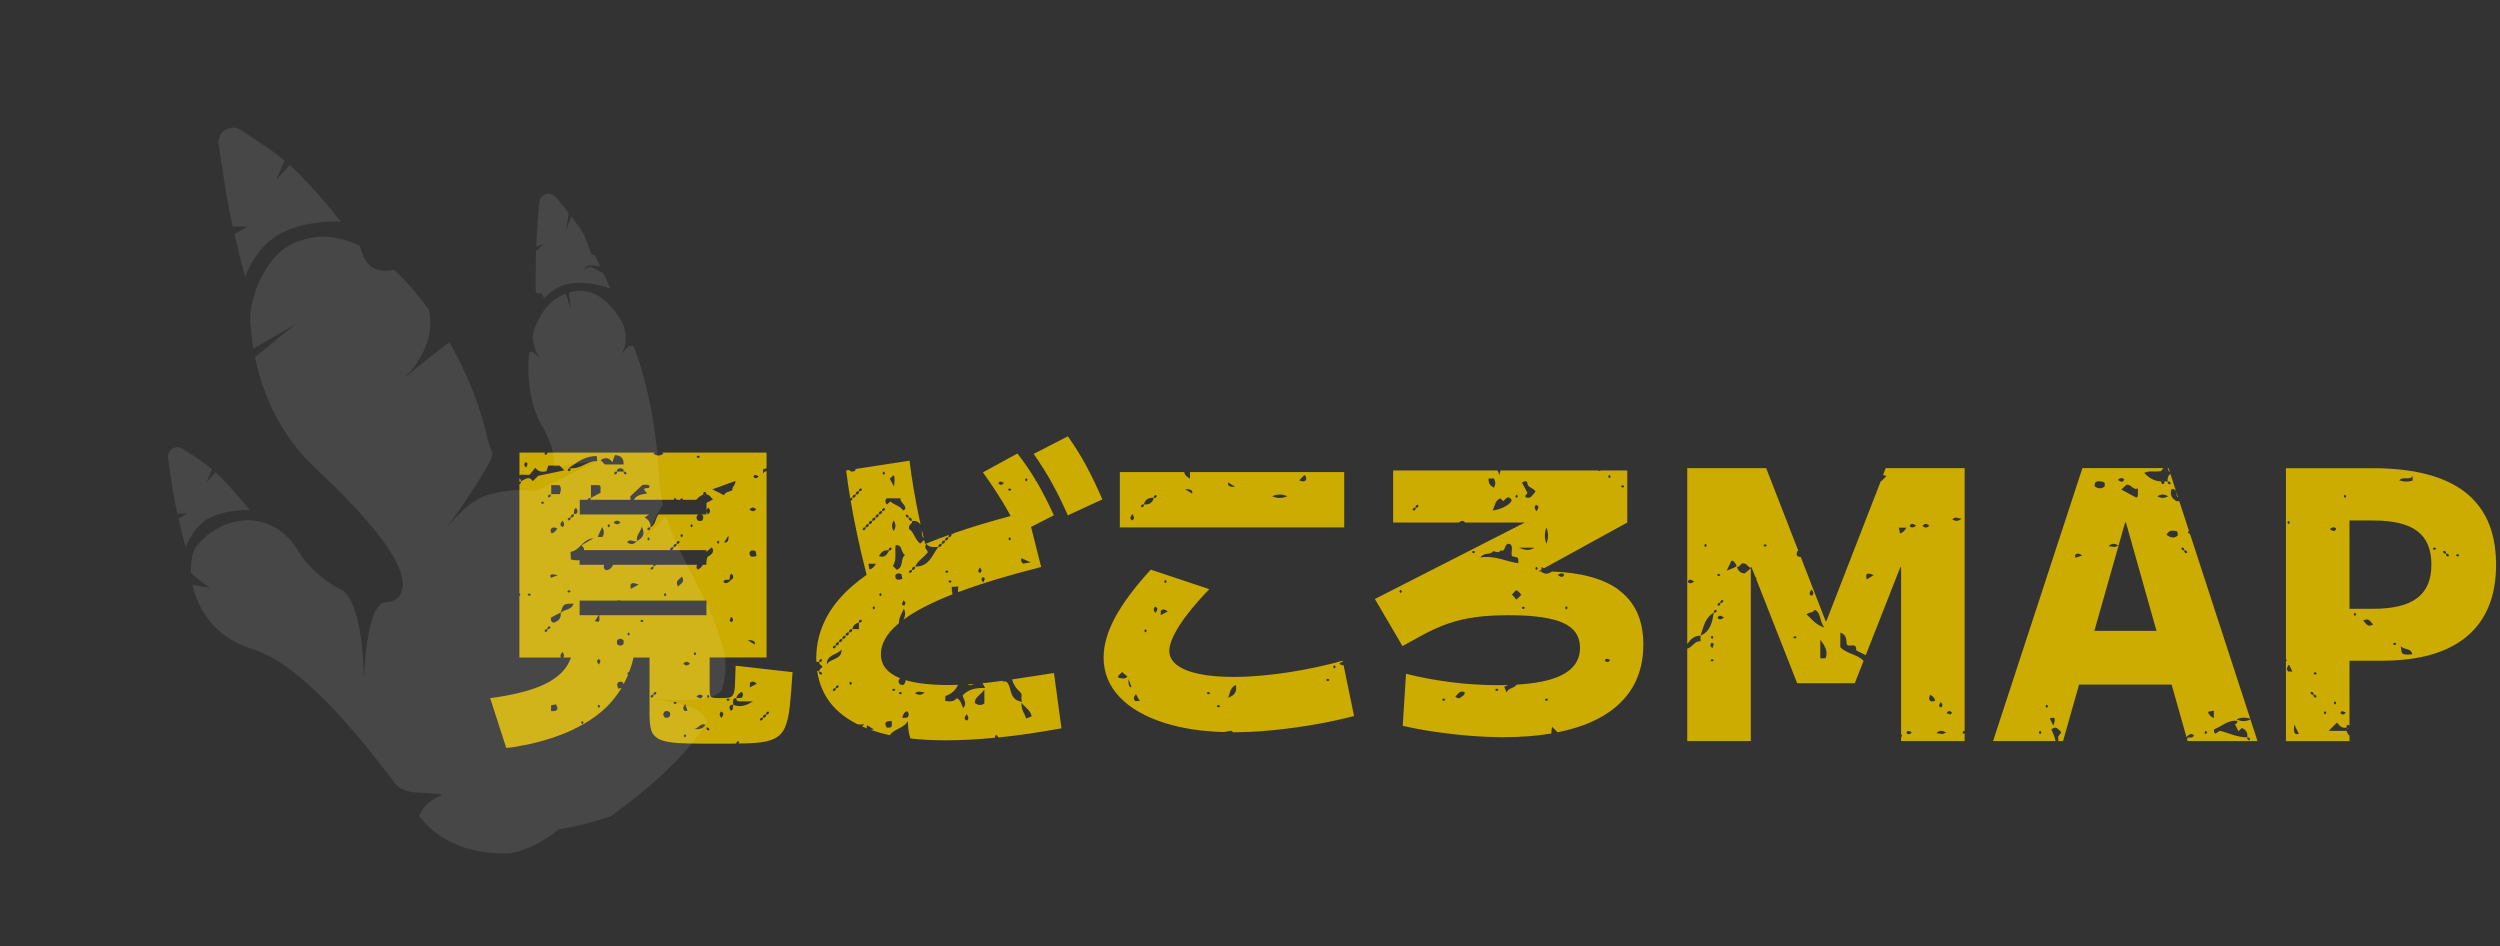 <svg width="510" height="193" viewBox="0 0 510 193" fill="none" xmlns="http://www.w3.org/2000/svg">
<rect x="0" y="0" width="510" height="193" fill="#333333" stroke="none"/>
<path d="M442.378 95.499H442.192C442.312 95.848 442.4 96.187 442.673 96.405L442.378 95.499ZM479.055 148.57C479.055 148.57 478.978 148.581 478.935 148.57C478.902 148.57 478.891 148.548 478.869 148.537C478.913 148.57 478.946 148.602 478.946 148.602C478.946 148.602 478.946 148.733 478.946 148.821C478.989 148.744 479.033 148.657 479.066 148.57H479.055ZM273.226 135.376C273.466 135.124 273.707 135.004 273.947 135.015L273.903 134.786C271.555 135.452 269.054 136.031 266.378 136.544C263.702 137.058 261.091 137.44 258.547 137.702C256.002 137.964 253.719 138.095 251.677 138.095C248.891 138.095 246.51 137.888 244.544 137.462C242.578 137.047 241.082 136.435 240.066 135.638C239.05 134.84 238.537 133.89 238.537 132.787C238.537 131.465 239.247 129.707 240.656 127.512C242.076 125.327 244.086 122.881 246.696 120.183L234.758 116.207C231.438 119.833 229.013 123.099 227.462 125.993C225.911 128.888 225.136 131.597 225.136 134.12C225.136 137.211 226.217 139.897 228.39 142.18C230.553 144.463 233.633 146.232 237.609 147.488C241.115 148.602 245.156 149.214 249.754 149.345C249.732 149.345 249.721 149.334 249.711 149.323C250.672 149.159 250.967 149.105 251.24 149.061C251.36 149.17 251.436 149.269 251.502 149.378C251.556 149.378 251.622 149.378 251.677 149.378C254.156 149.378 256.843 149.236 259.737 148.952C262.631 148.668 265.515 148.264 268.398 147.761C271.271 147.248 273.881 146.691 276.23 146.068L274.089 135.692C273.805 135.769 273.521 135.681 273.237 135.376H273.226ZM228.128 138.281C227.986 137.658 228.631 137.527 228.893 137.079C229.352 137.484 229.679 137.757 229.996 138.03C229.428 138.641 228.795 138.346 228.128 138.281ZM230.225 138.532C230.564 139.471 230.739 139.952 230.826 140.181C230.353 140.291 230.153 139.741 230.225 138.532ZM231.58 143.01C231.208 142.584 231.208 142.213 231.733 141.59C231.995 142.06 232.224 142.497 232.508 143.01H231.58ZM233.688 129.008C233.371 128.79 233.371 128.571 233.688 128.353C234.004 128.571 234.004 128.79 233.688 129.008ZM237.74 118.304C238.057 118.523 238.057 118.741 237.74 118.96C237.423 118.741 237.423 118.523 237.74 118.304ZM235.73 125.043C235.25 124.53 235.271 124.159 235.61 123.743C236.353 123.995 236.145 124.432 235.73 125.043ZM236.79 125.502V124.585C237.216 124.213 237.587 124.224 238.22 124.737C237.74 124.989 237.303 125.229 236.79 125.502ZM246.194 141.394C246.412 141.077 246.641 141.077 246.86 141.394C246.641 141.711 246.412 141.711 246.194 141.394ZM248.225 144.07C248.444 143.753 248.673 143.753 248.891 144.07C248.673 144.386 248.444 144.386 248.225 144.07ZM250.552 142.322C250.934 141.394 250.923 140.247 252.124 139.734C252.386 141.055 251.862 141.896 250.552 142.322ZM270.528 138.718C270.747 138.401 270.976 138.401 271.194 138.718C270.976 139.035 270.747 139.035 270.528 138.718ZM272.221 136.37C271.904 136.151 271.904 135.922 272.221 135.703C272.538 135.922 272.538 136.151 272.221 136.37ZM143.842 101.025C143.842 101.025 143.776 101.025 143.743 101.025C143.765 101.102 143.787 101.222 143.787 101.222C143.787 101.222 143.82 101.102 143.831 101.025H143.842ZM441.242 98.087C441.22 98.011 441.188 97.891 441.188 97.891C441.188 97.891 441.166 98.011 441.144 98.087C441.177 98.087 441.209 98.087 441.242 98.087ZM330.142 120.259C327.018 118.009 322.474 116.786 316.511 116.589C316.522 116.589 316.543 116.6 316.554 116.611C315.801 117.157 315.124 117.168 314.457 116.655V116.557C314.25 116.557 314.031 116.568 313.824 116.568L314.457 116.218V115.694C314.643 115.77 314.807 115.847 314.992 115.923L331.966 106.596V95.979H326.526C326.373 96.132 326.21 96.132 326.057 95.979H306.113C305.982 96.285 305.905 96.613 305.927 96.973C305.796 96.656 305.665 96.34 305.512 95.979H284.203V106.596H297.626C298.14 106.148 298.489 106.17 298.86 106.53C298.849 106.563 298.828 106.574 298.817 106.596H311.071L306.855 108.747C306.855 108.747 306.812 108.824 306.779 108.857C306.746 108.857 306.735 108.835 306.703 108.824L280.478 122.193L286.103 131.793H286.125L290.09 129.609C291.947 128.593 293.749 127.785 295.496 127.184C297.244 126.583 299.09 126.157 301.034 125.895C302.978 125.633 305.217 125.502 307.729 125.502C312.863 125.502 316.576 126.026 318.87 127.064C321.164 128.101 322.321 129.794 322.321 132.143C322.321 134.709 320.967 136.621 318.269 137.877C316.194 138.849 313.223 139.439 309.378 139.668C308.876 140.476 307.686 140.291 307.336 141.274C307.161 140.815 307.052 140.542 306.866 140.072C307.139 139.996 307.391 139.876 307.631 139.745C307.019 139.766 306.386 139.777 305.73 139.777C302.497 139.777 299.297 139.581 296.108 139.177C292.919 138.783 289.828 138.204 286.824 137.451L286.158 148.067C288.058 148.504 290.177 148.908 292.526 149.258C294.874 149.607 297.266 149.891 299.723 150.088C302.181 150.284 304.507 150.383 306.724 150.383C310.296 150.383 313.54 150.132 316.467 149.64C316.467 149.214 316.511 148.766 316.631 148.275C317.122 148.755 317.352 148.985 317.69 149.323V149.4C321.742 148.602 325.15 147.314 327.881 145.511C332.785 142.257 335.242 137.582 335.242 131.476C335.242 126.474 333.527 122.739 330.098 120.27L330.142 120.259ZM331.354 99.223C331.135 99.54 330.906 99.54 330.688 99.223C330.906 98.906 331.135 98.906 331.354 99.223ZM328.318 96.886C328.634 97.104 328.634 97.323 328.318 97.541C328.001 97.323 328.001 97.104 328.318 96.886ZM315.473 107.59C315.899 108.704 315.899 109.818 315.473 110.932C315.047 109.818 315.047 108.704 315.473 107.59ZM288.375 104.171C288.375 104.171 288.168 104.029 288.178 103.974C288.244 103.669 288.452 103.516 288.779 103.581C288.834 103.898 288.692 104.105 288.375 104.171ZM288.779 103.57C288.725 103.253 288.867 103.046 289.183 102.98C289.238 102.969 289.391 103.122 289.38 103.177C289.314 103.483 289.107 103.636 288.779 103.57ZM285.732 120.969C285.415 120.751 285.415 120.532 285.732 120.314C286.049 120.532 286.049 120.751 285.732 120.969ZM300.269 112.614C300.488 112.297 300.717 112.297 300.936 112.614C300.717 112.931 300.488 112.931 300.269 112.614ZM303.677 97.607H304.747C305.141 98.251 305.108 98.841 304.758 99.507C304.136 99.114 303.568 98.743 303.677 97.607ZM304.474 104.138C305.01 103.275 304.9 102.107 306.069 101.659C306.222 101.79 306.451 102.008 306.681 102.227C307.205 101.735 307.718 100.916 308.363 101.986C308.363 102.838 306.069 104.04 304.463 104.138H304.474ZM309.389 101.561C309.073 101.342 309.073 101.124 309.389 100.905C309.706 101.124 309.706 101.342 309.389 101.561ZM310.493 98.448C310.842 98.12 311.563 98.076 311.563 98.415C311.574 99.54 312.743 99.409 313.245 100.272C312.633 100.96 312.349 101.79 311.355 101.495C310.853 101.124 311.41 101.003 311.596 100.534C311.279 99.944 310.886 99.201 310.482 98.437L310.493 98.448ZM301.995 113.728C302.836 112.559 303.928 113.291 304.485 112.537C304.737 112.199 305.665 113.116 306.124 112.275C307.402 112.723 306.626 110.571 308.09 111.008C308.756 111.543 308.199 112.483 308.428 113.455C308.909 113.575 309.204 113.651 309.499 113.728C309.859 113.968 309.695 114.318 309.739 114.897C307.238 114.569 304.966 113.247 301.995 113.728ZM309.368 122.335C309.073 122.007 308.789 121.679 308.439 121.286C308.669 121.035 308.953 120.74 309.236 120.423C309.794 120.521 310.034 120.991 310.351 121.341C310.034 121.657 309.717 121.974 309.357 122.324L309.368 122.335ZM310.416 123.995C310.635 123.678 310.864 123.678 311.082 123.995C310.864 124.311 310.635 124.311 310.416 123.995ZM309.859 111.718H313.005C311.989 112.483 310.908 112.188 309.859 111.718ZM313.343 102.98C314.075 103.253 313.878 103.679 313.442 104.291C312.994 103.745 312.972 103.374 313.343 102.98ZM313.452 116.284C313.136 116.065 313.136 115.847 313.452 115.628C313.769 115.847 313.769 116.065 313.452 116.284ZM317.789 117.299C318.346 116.863 318.717 116.841 319.11 117.201C318.826 117.922 318.4 117.736 317.789 117.299ZM319.536 124.322C319.219 124.104 319.219 123.885 319.536 123.667C319.853 123.885 319.853 124.104 319.536 124.322ZM294.186 142.737C294.404 142.42 294.634 142.42 294.852 142.737C294.634 143.054 294.404 143.054 294.186 142.737ZM297.976 142.278C297.659 142.573 297.189 142.464 296.894 142.06C297.441 141.678 297.724 140.749 298.773 141.186C298.915 141.82 298.282 141.994 297.976 142.278ZM305.01 140.728C305.228 140.411 305.457 140.411 305.676 140.728C305.457 141.044 305.228 141.044 305.01 140.728ZM315.145 142.737C315.364 142.42 315.593 142.42 315.812 142.737C315.593 143.054 315.364 143.054 315.145 142.737ZM327.4 134.819C327.608 133.901 328.187 134.731 328.503 134.567C328.176 135.168 327.804 135.146 327.4 134.819ZM274.22 96.307H242.753V97.639C242.131 97.268 241.737 96.973 241.552 96.329C241.595 96.329 241.65 96.307 241.694 96.307H228.445V107.59H274.22V96.307ZM231.088 106.17C230.345 105.918 230.553 105.482 230.968 104.87C231.449 105.383 231.427 105.755 231.088 106.17ZM232.945 103.494C232.945 103.494 232.737 103.352 232.748 103.297C232.814 102.991 233.021 102.838 233.349 102.904C233.404 103.221 233.262 103.428 232.945 103.494ZM233.349 102.904C233.611 101.845 234.332 101.462 235.381 101.561C235.118 102.62 234.398 103.002 233.349 102.904ZM235.381 101.561C235.326 101.244 235.468 101.036 235.785 100.971C235.839 100.96 235.992 101.113 235.981 101.167C235.916 101.473 235.708 101.626 235.381 101.561ZM243.212 100.698C242.873 100.49 242.458 100.239 241.781 99.813C242.873 99.726 243.35 100.02 243.212 100.698ZM250.53 98.415C250.868 98.623 251.283 98.874 251.96 99.3C250.868 99.387 250.391 99.092 250.53 98.415ZM259.519 101.233C260.611 100.763 261.517 100.763 262.61 101.233C261.517 101.703 260.611 101.703 259.519 101.233ZM265.034 97.989C265.438 97.574 265.777 97.235 266.094 96.908C266.596 97.224 266.421 97.574 266.465 97.869C266.159 98.262 265.788 98.306 265.034 97.989ZM456.238 146.767C457.199 146.276 458.04 146.352 459.045 146.604L446.725 108.813C446.725 108.813 446.66 108.889 446.605 108.922C446.31 108.715 446.299 108.518 446.55 108.31L444.573 102.238C444.377 102.238 444.191 102.238 444.005 102.238C443.055 101.67 442.607 100.905 442.99 99.791C444.388 99.606 443.798 101.277 444.246 101.419C444.268 101.419 444.289 101.419 444.311 101.429L442.749 96.645C442.28 97.061 442.116 97.585 442.203 98.207H441.526C441.548 98.535 441.482 98.83 441.078 98.743C440.969 98.721 440.925 98.393 440.849 98.207C439.506 98.164 438.446 97.541 437.419 96.482C438.457 95.914 439.538 96.34 440.86 96.099C440.969 95.957 441.133 95.739 441.308 95.488H424.815L406.586 151.18H419.31C419.223 150.274 418.753 149.531 418.48 148.788C419.583 147.914 419.911 148.919 420.468 149.312C420.457 149.804 419.747 149.99 419.878 150.59C419.922 150.776 419.944 150.973 419.9 151.18H420.861L424.127 139.657H443.012L446.037 150.372C446.714 149.64 447.129 149.596 447.555 150.022C447.337 150.612 446.867 150.416 446.255 150.47C446.277 150.623 446.244 150.754 446.168 150.841L446.266 151.18H460.531L459.089 146.757C458.073 147.27 457.232 147.183 456.227 146.757L456.238 146.767ZM416.187 149.76C415.87 149.542 415.87 149.312 416.187 149.094C416.503 149.312 416.503 149.542 416.187 149.76ZM417.541 144.408C417.224 144.19 417.224 143.96 417.541 143.742C417.858 143.96 417.858 144.19 417.541 144.408ZM418.873 148.013C418.568 147.412 418.349 146.964 418.142 146.571C418.83 146.32 419.616 146.101 418.873 148.013ZM423.341 113.782V113.204C423.756 112.821 424.127 112.843 424.771 113.335C424.203 113.509 423.69 113.673 423.341 113.782ZM442.214 98.218C442.542 98.164 442.738 98.306 442.815 98.612C442.826 98.666 442.673 98.819 442.618 98.808C442.312 98.743 442.16 98.535 442.214 98.218ZM436.12 99.627V101.233C435.956 101.506 435.814 101.517 435.628 101.419C434.722 100.916 433.793 100.425 432.745 99.868C433.192 99.453 433.52 99.147 433.793 98.895C434.864 98.721 435.104 100.152 436.12 99.616V99.627ZM433.345 97.781C433.061 98.513 432.635 98.317 432.024 97.88C432.581 97.443 432.952 97.421 433.345 97.781ZM432.122 111.238C431.445 111.849 430.779 111.434 430.178 111.423C430.735 110.801 431.336 110.833 432.122 111.238ZM427.338 98.557C427.862 97.923 428.518 98.262 429.108 98.306C429.512 98.535 429.315 98.895 429.37 99.223C428.693 99.758 428.015 99.737 427.338 99.234V98.546V98.557ZM427.251 128.691L433.531 106.563H433.684L439.921 128.691H427.251ZM440.095 101.233C440.838 100.807 441.439 100.741 442.302 101.233C441.493 101.681 440.893 101.681 440.095 101.233ZM444.246 109.272C443.569 109.807 442.891 109.785 441.974 109.108C442.553 107.939 443.317 108.289 443.995 108.354C444.388 108.573 444.202 108.944 444.246 109.272ZM444.988 111.871C444.988 111.871 445.13 111.664 445.185 111.674C445.491 111.74 445.644 111.948 445.589 112.264C445.262 112.319 445.065 112.177 444.988 111.871ZM445.993 112.876C445.687 112.81 445.535 112.603 445.589 112.286C445.917 112.232 446.113 112.373 446.19 112.679C446.201 112.734 446.048 112.887 445.993 112.876ZM449.98 149.76C449.663 149.542 449.663 149.312 449.98 149.094C450.297 149.312 450.297 149.542 449.98 149.76ZM451.618 146.516C450.985 146.145 450.602 145.85 450.417 145.206C450.733 145.151 451.028 145.096 451.618 144.987V146.516ZM451.935 149.662C451.542 149.4 451.618 148.81 451.716 148.766C453.267 148.176 454.545 146.778 456.413 147.073C456.5 147.608 455.954 147.74 455.943 147.761C456.206 148.286 456.424 148.733 456.653 149.181C457.025 148.81 457.178 148.657 457.331 148.504C458.182 148.865 458.587 149.487 458.434 150.416C456.479 150.437 454.742 149.574 452.907 149.072C452.579 149.269 452.241 149.465 451.935 149.651V149.662ZM458.838 151.027C458.532 150.962 458.379 150.754 458.434 150.437C458.761 150.383 458.958 150.525 459.034 150.831C459.045 150.885 458.892 151.038 458.838 151.027ZM149.947 139.624C149.904 140.553 149.794 141.208 149.62 141.579C149.445 141.951 149.194 142.191 148.855 142.278C148.527 142.366 148.047 142.41 147.424 142.41H146.758C145.786 142.41 145.207 142.322 145.032 142.147C144.857 141.973 144.77 141.394 144.77 140.422V134.12H156.38V127.457C156.38 127.457 156.359 127.413 156.359 127.402C156.359 127.381 156.369 127.37 156.38 127.359V96.121C156.075 96.154 155.812 96.263 155.638 96.624C155.649 96.329 155.67 96.034 155.692 95.695C155.922 95.63 156.151 95.586 156.38 95.553V92.331H135.017C135.137 92.386 135.246 92.441 135.366 92.528C134.656 93.052 133.979 93.052 133.28 92.528C133.4 92.441 133.509 92.386 133.629 92.331H111.687C111.687 92.572 111.545 92.735 111.283 92.79C111.228 92.801 111.075 92.648 111.086 92.593C111.108 92.484 111.152 92.397 111.217 92.331H105.974V96.94C106.553 96.689 107.263 96.984 108.072 96.831C108.366 96.46 108.771 95.947 109.196 95.411C109.83 96.263 110.562 96.34 111.468 96.121C111.567 95.837 111.698 95.444 111.862 94.963H114.144C114.395 95.204 114.712 95.521 115.138 95.947C113.336 96.318 111.61 96.678 109.797 97.061C109.491 97.366 109.087 97.76 108.683 98.164C107.853 96.94 107.067 97.825 106.258 98.218C106.335 97.891 106.138 97.738 105.953 97.574V98.251C106.04 98.218 106.138 98.207 106.258 98.229C106.313 98.513 106.193 98.699 105.953 98.786V121.024C106.215 121.22 106.215 121.428 105.953 121.625V134.131H114.505C114.166 133.868 114.363 133.497 114.701 132.995C115.116 133.442 115.138 133.781 114.931 134.131H116.493C116.241 134.775 115.957 135.397 115.586 135.955C114.483 137.615 112.67 138.958 110.147 140.007C107.624 141.044 104.238 141.852 100 142.431L103.266 152.556C104.707 152.545 106.16 152.108 107.667 151.879C111.272 151.082 114.439 150.033 117.137 148.733C117.246 148.602 117.355 148.537 117.465 148.559C119.463 147.565 121.222 146.429 122.718 145.151C124.356 143.742 125.711 142.136 126.792 140.345C126.596 140.378 126.377 140.422 126.082 140.476C125.711 139.34 125.951 138.925 126.945 139.111C127.098 139.242 127.196 139.395 127.218 139.57C127.557 138.947 127.863 138.303 128.136 137.637C128.07 137.604 127.961 137.495 127.972 137.451C128.015 137.254 128.125 137.123 128.288 137.079C128.332 137.036 128.365 137.003 128.398 136.959C128.736 136.053 129.02 135.114 129.25 134.131H132.504V145.741C132.504 147.062 132.614 148.122 132.832 148.897C133.051 149.673 133.531 150.263 134.263 150.689C134.995 151.104 136.109 151.388 137.616 151.519C139.123 151.65 141.177 151.715 143.787 151.715H147.763C148.637 151.715 149.445 151.715 150.209 151.693C150.198 151.431 150.329 151.257 150.613 151.191C150.668 151.18 150.821 151.333 150.81 151.388C150.777 151.519 150.723 151.617 150.635 151.682C151.935 151.661 153.082 151.617 154.054 151.551C155.692 151.442 156.992 151.158 157.964 150.689C158.936 150.219 159.657 149.476 160.116 148.439C160.585 147.401 160.913 145.97 161.11 144.157C161.306 142.344 161.492 139.996 161.678 137.123L150.067 135.802C150.024 137.44 149.98 138.718 149.936 139.646L149.947 139.624ZM107.427 95.389C106.826 95.062 106.848 94.701 107.176 94.286C108.093 94.494 107.263 95.062 107.427 95.389ZM107.635 121.308C107.853 120.991 108.082 120.991 108.301 121.308C108.082 121.625 107.853 121.625 107.635 121.308ZM112.419 145.064V143.873C112.757 143.808 113.063 143.753 113.412 143.687C113.937 144.572 113.926 145.129 112.419 145.075V145.064ZM146.496 110.932C146.179 110.713 146.179 110.495 146.496 110.276C146.813 110.495 146.813 110.713 146.496 110.932ZM149.314 126.911C148.396 126.703 149.226 126.135 149.062 125.808C149.663 126.135 149.641 126.496 149.314 126.911ZM149.204 118.217C148.451 119.08 148.025 119.134 147.566 118.697C147.796 118.075 148.287 118.326 148.953 118.25C148.637 118.173 149.041 117.605 148.888 117.354C148.877 117.332 149.128 117.136 149.27 117.015C149.674 117.463 149.696 118.086 149.204 118.228V118.217ZM147.708 110.659C147.916 110.331 148.178 109.916 148.604 109.25C148.691 110.335 148.393 110.804 147.708 110.659ZM154.797 97.072C154.469 97.672 154.098 97.65 153.694 97.323C153.901 96.405 154.48 97.235 154.797 97.072ZM154.272 103.909C153.814 104.4 153.366 104.4 152.907 103.909C153.366 103.417 153.814 103.417 154.272 103.909ZM152.918 112.614C153.235 112.232 153.617 112.188 154.152 112.439C154.196 112.679 154.261 112.974 154.338 113.411C153.169 113.815 152.831 113.466 152.918 112.614ZM153.988 131.498C153.65 131.291 153.235 131.04 152.558 130.614C153.65 130.526 154.127 130.821 153.988 131.498ZM150.035 98.12C150.067 99.005 149.237 99.311 149.434 99.999C148.789 100.326 147.981 100.315 147.697 101.025C146.813 100.578 146.157 100.25 145.305 99.824C146.955 99.234 148.451 98.688 150.035 98.12ZM142.771 93.194C142.553 93.511 142.324 93.511 142.105 93.194C142.324 92.877 142.553 92.877 142.771 93.194ZM131.008 98.928C131.434 98.939 131.98 98.721 132.504 99.081C132.581 99.988 131.565 99.212 131.379 99.889C131.5 100.042 131.674 100.261 132.002 100.676C130.888 100.818 129.796 101.025 129.315 101.954H137.441C137.518 101.855 137.572 101.724 137.572 101.506C137.791 101.637 137.933 101.812 138.075 101.954H138.752C138.807 101.801 138.927 101.692 139.134 101.648C139.189 101.637 139.342 101.79 139.331 101.845C139.331 101.888 139.298 101.921 139.287 101.954H142.04C142.455 101.506 142.848 101.102 143.459 100.905C143.438 100.578 143.503 100.283 143.907 100.37C144.016 100.392 144.06 100.72 144.137 100.905C144.825 100.872 144.967 101.582 145.469 101.845C145.032 102.118 144.595 102.38 144.126 102.576V104.182C144.148 103.974 144.257 103.767 144.475 103.57C144.967 104.018 144.967 104.466 144.475 104.925C144.257 104.717 144.148 104.51 144.126 104.313V104.946H143.001C143.448 105.045 143.59 105.383 143.372 106.006C143.143 106.41 142.771 106.224 142.465 106.268C141.963 105.831 141.963 105.394 142.433 104.946H134.416C134.416 104.946 134.339 104.957 134.307 104.968C133.673 105.787 133.782 107.065 132.668 107.6C132.81 106.792 132.461 106.148 131.511 105.558C131.838 105.34 132.122 105.143 132.417 104.946H118.273V101.965H119.857C119.933 101.703 120.141 101.571 120.501 101.582C120.501 101.746 120.468 101.866 120.425 101.965H128.627C128.627 101.724 128.649 101.506 128.54 101.298C129.381 100.501 130.189 99.747 131.041 98.939L131.008 98.928ZM141.089 107.579C140.773 107.36 140.773 107.142 141.089 106.923C141.406 107.142 141.406 107.36 141.089 107.579ZM139.058 109.588C138.741 109.37 138.741 109.151 139.058 108.933C139.375 109.151 139.375 109.37 139.058 109.588ZM138.643 110.539C138.577 110.844 138.37 110.997 138.042 110.932C137.987 110.615 138.129 110.408 138.446 110.342C138.501 110.331 138.654 110.484 138.643 110.539ZM132.231 108.179C132.231 108.179 132.024 108.037 132.035 107.983C132.1 107.677 132.308 107.524 132.636 107.59C132.69 107.906 132.548 108.114 132.231 108.179ZM132.297 110.266C131.98 110.047 131.98 109.829 132.297 109.61C132.614 109.829 132.614 110.047 132.297 110.266ZM130.899 107.437C131.696 108.933 131.161 109.719 129.96 110.353C129.687 109.195 130.702 108.573 130.899 107.437ZM129.916 110.342C129.304 111.172 128.638 111.107 127.95 110.659C128.452 109.708 129.348 110.735 129.916 110.342ZM126.563 106.585C126.104 107.076 125.656 107.076 125.198 106.585C125.656 106.093 126.104 106.093 126.563 106.585ZM124.193 107.579C123.876 107.36 123.876 107.142 124.193 106.923C124.509 107.142 124.509 107.36 124.193 107.579ZM122.937 109.534H121.921C122.238 108.846 122.511 108.234 122.838 107.524C123.297 108.289 123.275 108.878 122.937 109.534ZM125.274 96.602C125.339 96.296 125.547 96.143 125.875 96.209C125.929 96.525 125.787 96.733 125.471 96.798C125.416 96.809 125.263 96.656 125.274 96.602ZM127.83 96.602C127.83 96.602 127.688 96.809 127.633 96.798C127.327 96.733 127.174 96.525 127.229 96.209C127.557 96.154 127.753 96.296 127.83 96.602ZM125.875 96.209C125.831 95.575 126.257 95.499 126.716 95.553C127.054 95.586 127.305 95.805 127.229 96.209H125.875ZM124.914 94.275C125.132 93.686 125.274 93.303 125.449 92.845C126.639 92.899 127.24 93.424 127.229 94.745H123.395C123.035 94.385 122.795 94.155 122.522 93.882C123.417 93.238 124.215 93.314 124.903 94.275H124.914ZM122.522 100.512C121.866 100.862 121.178 101.233 120.556 101.571V98.972H122.27C122.74 99.322 122.401 99.911 122.532 100.523L122.522 100.512ZM121.746 93.052C121.768 93.347 121.779 93.642 121.812 94.079C119.791 93.882 118.48 95.914 116.088 95.466C118.502 93.62 119.944 93.03 121.757 93.041L121.746 93.052ZM117.115 103.963C117.115 103.963 117.355 103.734 117.497 103.614C117.923 104.084 117.945 104.739 117.399 104.848C116.711 104.99 117.301 104.258 117.115 103.963ZM117.093 104.914C117.115 105.372 116.886 105.602 116.416 105.58C116.394 105.121 116.624 104.892 117.093 104.914ZM116.416 95.542C116.471 95.859 116.329 96.067 116.012 96.132C115.957 96.143 115.804 95.99 115.815 95.936C115.881 95.63 116.088 95.477 116.416 95.542ZM116.416 105.58C116.471 105.897 116.329 106.104 116.012 106.17C115.957 106.181 115.804 106.028 115.815 105.973C115.881 105.667 116.088 105.514 116.416 105.58ZM116.405 120.642C116.187 120.958 115.957 120.958 115.739 120.642C115.957 120.325 116.187 120.325 116.405 120.642ZM114.821 107.513C114.09 107.24 114.286 106.814 114.723 106.202C115.171 106.749 115.193 107.12 114.821 107.513ZM112.451 98.961H114.111C114.592 99.496 114.395 100.097 114.21 100.807H112.451V98.961ZM112.353 107.939C112.659 107.546 113.03 107.502 113.686 107.786C113.445 108.278 113.118 108.627 112.582 108.813C112.222 108.583 112.397 108.234 112.353 107.939ZM113.784 117.365C113.292 117.54 112.79 117.714 112.386 117.856C111.982 117.125 112.593 116.994 113.784 117.365ZM112.353 100.894C112.408 101.211 112.266 101.419 111.949 101.484C111.894 101.495 111.741 101.342 111.752 101.287C111.818 100.982 112.025 100.829 112.353 100.894ZM110.343 102.565C110.562 102.249 110.791 102.249 111.01 102.565C110.791 102.882 110.562 102.882 110.343 102.565ZM111.283 128.942C111.283 128.942 111.075 128.8 111.086 128.746C111.152 128.44 111.359 128.287 111.687 128.353C111.741 128.669 111.599 128.877 111.283 128.942ZM111.687 128.342C111.632 128.025 111.774 127.817 112.091 127.752C112.145 127.741 112.298 127.894 112.287 127.949C112.222 128.254 112.014 128.407 111.687 128.342ZM114.385 125.021C114.516 126.223 113.849 126.769 112.888 127.042C112.473 126.845 112.298 126.605 112.408 125.983C112.965 125.688 113.664 125.316 114.385 124.934C114.385 124.956 114.385 124.978 114.385 125.01C114.887 123.186 114.898 123.186 116.995 123.132C116.635 124.497 115.138 124.246 114.385 125.021ZM118.786 147.75C118.469 147.532 118.469 147.303 118.786 147.084C119.103 147.303 119.103 147.532 118.786 147.75ZM122.161 144.408C121.844 144.19 121.844 143.96 122.161 143.742C122.478 143.96 122.478 144.19 122.161 144.408ZM122.281 135.561C121.713 135.212 121.691 134.84 122.052 134.458C122.958 134.698 122.139 135.245 122.281 135.561ZM127.229 131.334C126.923 131.739 126.541 131.771 126.137 131.597C125.722 131.367 125.918 131.007 125.864 130.69C126.312 130.177 126.759 130.188 127.218 130.668C127.218 130.898 127.218 131.116 127.218 131.324L127.229 131.334ZM128.245 129.674C127.928 129.456 127.928 129.237 128.245 129.019C128.562 129.237 128.562 129.456 128.245 129.674ZM130.615 126.671C130.833 126.354 131.063 126.354 131.281 126.671C131.063 126.987 130.833 126.987 130.615 126.671ZM132.909 142.322C132.909 142.322 132.701 142.18 132.712 142.126C132.778 141.82 132.985 141.667 133.313 141.732C133.367 142.049 133.225 142.257 132.909 142.322ZM133.313 141.732C133.258 141.416 133.4 141.208 133.717 141.143C133.771 141.132 133.924 141.285 133.913 141.339C133.848 141.645 133.64 141.798 133.313 141.732ZM136.677 146.025C136.371 146.56 136 146.374 135.694 146.418C135.18 145.97 135.191 145.522 135.672 145.075C136.589 144.954 136.83 145.38 136.677 146.025ZM137.376 143.403C137.594 143.087 137.824 143.087 138.042 143.403C137.824 143.72 137.594 143.72 137.376 143.403ZM139.735 150.426C139.418 150.208 139.418 149.979 139.735 149.76C140.052 149.979 140.052 150.208 139.735 150.426ZM139.658 145.02C139.265 144.616 139.287 144.244 139.79 143.6C139.964 144.157 140.128 144.67 140.248 145.02H139.669H139.658ZM139.385 135.376C139.844 134.884 140.292 134.884 140.751 135.376C140.292 135.867 139.844 135.867 139.385 135.376ZM141.439 148.701C142.422 148.821 142.771 147.412 143.896 147.838C143.525 148.602 142.706 148.89 141.439 148.701ZM141.766 133.027C142.083 133.246 142.083 133.475 141.766 133.694C141.45 133.475 141.45 133.246 141.766 133.027ZM142.05 142.06C142.607 141.623 142.979 141.601 143.372 141.962C143.088 142.683 142.662 142.497 142.05 142.06ZM144.115 125.502H122.249C122.358 126.933 122.325 126.933 121.342 126.736C121.528 126.441 121.768 126.059 122.117 125.502H118.24V122.52H126.028C126.093 122.466 126.17 122.422 126.279 122.4C126.312 122.4 126.399 122.466 126.443 122.52H144.115V125.502ZM128.638 120.139V119.233C129.064 118.785 129.435 118.96 130.287 119.254C129.588 119.626 129.151 119.866 128.638 120.139ZM132.712 116.022C132.778 115.716 132.985 115.563 133.313 115.628C133.367 115.945 133.225 116.153 132.909 116.218C132.854 116.229 132.701 116.076 132.712 116.022ZM135.683 120.98C136 121.199 136 121.417 135.683 121.636C135.366 121.417 135.366 121.199 135.683 120.98ZM139.101 117.605C139.833 118.85 138.796 119.047 138.337 119.67C137.605 118.424 138.643 118.228 139.101 117.605ZM144.115 115.213H143.361C143.175 115.683 142.793 115.967 142.356 116.207C142.018 115.923 142.072 115.606 142.182 115.213H133.902C133.706 115.344 133.52 115.464 133.313 115.617C133.28 115.475 133.269 115.344 133.28 115.213H125.088C124.772 115.88 124.313 116.305 123.559 116.316C123.133 115.989 123.09 115.628 123.264 115.213H118.24V114.274C117.639 114.339 117.071 114.285 116.46 114.121C116.438 113.64 116.416 113.215 116.383 112.57C118.317 112.341 118.863 109.938 121.047 109.807C120.25 110.287 119.452 110.757 118.655 111.238C118.808 111.434 118.972 111.631 119.125 111.827V112.232H136.699C136.699 111.806 136.917 111.587 137.365 111.609C137.343 111.15 137.572 110.921 138.042 110.943C138.064 111.401 137.834 111.631 137.365 111.609C137.376 111.948 137.256 112.144 137.015 112.232H144.104V112.592C144.388 112.352 144.792 111.991 145.218 111.631C145.917 112.767 144.956 113.182 144.442 113.553C144.126 113.793 144.213 114.274 144.104 114.613V115.213H144.115ZM144.464 142.399C144.148 142.18 144.148 141.951 144.464 141.732C144.781 141.951 144.781 142.18 144.464 142.399ZM144.53 149.017C144.224 148.952 144.071 148.744 144.126 148.428C144.453 148.373 144.65 148.515 144.726 148.821C144.737 148.875 144.584 149.028 144.53 149.017ZM147.184 146.462C146.703 145.948 146.725 145.577 147.064 145.162C147.806 145.413 147.599 145.85 147.184 146.462ZM148.189 142.737C148.407 142.42 148.637 142.42 148.855 142.737C148.637 143.054 148.407 143.054 148.189 142.737ZM149.521 144.681C149.521 144.681 149.281 144.9 149.139 145.02C148.713 144.561 148.691 143.895 149.237 143.786C149.925 143.644 149.336 144.376 149.521 144.67V144.681ZM156.697 145.151C156.697 145.151 156.905 145.293 156.894 145.348C156.828 145.653 156.621 145.806 156.293 145.741C156.238 145.424 156.38 145.217 156.697 145.151ZM156.293 145.752C156.315 146.21 156.085 146.44 155.616 146.418C155.594 145.959 155.823 145.73 156.293 145.752ZM155.616 146.418C155.67 146.735 155.528 146.942 155.212 147.008C155.157 147.019 155.004 146.866 155.015 146.811C155.081 146.505 155.288 146.352 155.616 146.418ZM152.973 139.308C153.399 138.936 153.77 138.947 154.403 139.461C153.923 139.712 153.486 139.952 152.973 140.225V139.308ZM151.312 141.143C151.673 141.481 151.64 141.842 151.334 142.344C151.007 142.366 150.613 142.399 150.209 142.431C150.144 142.835 150.395 143.054 150.745 143.065C151.618 143.098 152.503 143.076 153.573 143.076C152.088 144.088 150.745 144.31 149.543 143.742C149.641 143.24 149.204 142.464 150.22 142.399C150.329 141.743 150.799 141.416 151.323 141.132L151.312 141.143ZM509.189 114.678C509.189 114.678 509.156 114.645 509.134 114.623C509.156 114.602 509.167 114.591 509.189 114.569C509.058 108.321 506.983 103.603 502.92 100.425C498.726 97.148 492.402 95.51 483.959 95.51H466.33V134.524C466.396 134.556 466.472 134.611 466.538 134.709C466.472 134.808 466.396 134.862 466.33 134.895V151.191H479.295V150.088C479.011 149.848 478.825 149.509 478.705 149.094H475.046C475.56 148.581 476.128 148.024 476.739 147.412C477.056 147.641 477.493 148.712 478.705 148.428C478.683 148.1 478.749 147.805 479.153 147.892C479.219 147.903 479.262 148.024 479.295 148.155V134.786H485.936C493.559 134.786 499.348 133.126 503.291 129.783C507.234 126.452 509.2 121.581 509.2 115.17C509.2 114.995 509.178 114.831 509.178 114.667L509.189 114.678ZM466.877 106.257C467.193 106.476 467.193 106.694 466.877 106.912C466.56 106.694 466.56 106.476 466.877 106.257ZM466.811 136.992C466.418 136.588 466.44 136.217 466.964 135.55C467.204 136.064 467.423 136.522 467.641 136.992H466.822H466.811ZM468.023 147.783C468.526 148.799 468.744 149.247 468.963 149.695C468.165 149.957 467.816 149.629 468.023 147.783ZM471.355 141.328C471.355 141.328 471.497 141.121 471.551 141.132C471.857 141.197 472.01 141.405 471.955 141.721C471.628 141.776 471.431 141.634 471.355 141.328ZM472.359 142.322C472.054 142.257 471.901 142.049 471.955 141.732C472.283 141.678 472.48 141.82 472.556 142.126C472.567 142.18 472.414 142.333 472.359 142.322ZM471.955 137.374C472.174 137.058 472.403 137.058 472.622 137.374C472.403 137.691 472.174 137.691 471.955 137.374ZM474.315 145.741C473.998 145.522 473.998 145.293 474.315 145.075C474.631 145.293 474.631 145.522 474.315 145.741ZM476.346 143.731C476.029 143.513 476.029 143.283 476.346 143.065C476.663 143.283 476.663 143.513 476.346 143.731ZM475.276 107.928C475.833 107.491 476.204 107.469 476.597 107.83C476.313 108.562 475.887 108.365 475.276 107.928ZM477.449 145.522C477.657 144.605 478.236 145.435 478.552 145.271C478.225 145.872 477.853 145.85 477.449 145.522ZM478.378 101.561C478.061 101.342 478.061 101.124 478.378 100.905C478.694 101.124 478.694 101.342 478.378 101.561ZM492.161 97.115V98.044C491.277 98.306 490.458 98.328 489.453 97.989C490.13 97.104 491.561 98.087 492.161 97.115ZM480.398 125.655C480.081 125.436 480.081 125.218 480.398 125C480.715 125.218 480.715 125.436 480.398 125.655ZM482.08 126.616C483.304 125.895 483.533 126.9 484.134 127.392C482.91 128.112 482.681 127.108 482.08 126.616ZM488.175 131.356C488.393 131.04 488.623 131.04 488.841 131.356C488.623 131.673 488.393 131.673 488.175 131.356ZM489.748 131.804C490.359 132.601 491.932 132.175 492.107 133.486C489.769 133.617 489.977 133.519 489.748 131.804ZM493.144 121.974C491.233 123.449 488.251 124.191 484.177 124.191H479.295V106.181H484.177C488.24 106.181 491.233 106.901 493.144 108.354C495.056 109.807 496.006 112.079 496.006 115.181C496.006 118.282 495.056 120.5 493.144 121.974ZM496.29 111.937C496.508 111.62 496.738 111.62 496.956 111.937C496.738 112.253 496.508 112.253 496.29 111.937ZM498.387 112.548C498.387 112.548 498.529 112.341 498.584 112.352C498.889 112.417 499.042 112.625 498.988 112.941C498.66 112.996 498.464 112.854 498.387 112.548ZM499.392 113.542C499.086 113.477 498.933 113.269 498.988 112.952C499.315 112.898 499.512 113.04 499.589 113.346C499.599 113.4 499.447 113.553 499.392 113.542ZM501.019 113.28C501.238 112.963 501.467 112.963 501.686 113.28C501.467 113.597 501.238 113.597 501.019 113.28ZM384.152 96.919C384.348 96.94 384.556 96.995 384.84 97.104C384.436 97.519 384.097 97.858 383.78 98.186C383.748 98.164 383.715 98.142 383.693 98.12L372.585 126.703H372.432L367.343 113.608C366.633 113.608 366.338 113.291 366.611 112.537C366.676 112.417 366.753 112.363 366.84 112.319L360.298 95.499H344.198V131.389C344.832 130.482 345.542 129.674 346.907 129.674C347.519 127.949 347.77 126.015 349.616 124.989C349.288 126.878 348.971 128.768 346.907 129.674V130.832C345.717 130.679 345.258 132.066 344.198 132.328V151.18H357.163V117.343C357.163 117.343 357.13 117.267 357.119 117.223C357.119 117.201 357.141 117.168 357.163 117.136V115.934C356.672 116.349 356.3 116.666 355.94 116.961C354.968 116.972 354.596 116.36 354.312 115.617C355 115.814 355.044 114.744 355.689 114.94C356.366 114.929 356.486 115.628 357.163 115.869V115.716H357.316L358.091 117.682C358.201 117.747 358.288 117.856 358.321 118.031C358.321 118.053 358.299 118.097 358.266 118.129L366.622 139.373H378.374L380.165 134.819C378.909 133.442 376.834 133.453 375.425 132.033V129.041C376.736 129.489 376.637 130.526 376.736 131.455C377.205 131.979 377.817 131.487 378.319 131.728C378.8 131.935 378.581 132.47 378.713 132.7C379.346 133.016 379.969 133.333 380.613 133.65L387.669 115.705H387.822V149.782C388.084 149.979 388.084 150.186 387.822 150.383V151.18H400.786V149.585C400.721 149.629 400.655 149.662 400.557 149.684C400.502 149.695 400.349 149.542 400.36 149.487C400.415 149.247 400.568 149.105 400.786 149.083V95.499H384.687L384.13 96.919H384.152ZM344.286 118.741C344.548 117.998 344.974 118.206 345.596 118.621C345.072 119.102 344.701 119.08 344.286 118.741ZM347.923 111.598C347.606 111.38 347.606 111.161 347.923 110.943C348.24 111.161 348.24 111.38 347.923 111.598ZM349.266 129.685C349.583 129.904 349.583 130.122 349.266 130.341C348.95 130.122 348.95 129.904 349.266 129.685ZM349.157 131.116C350.075 131.324 349.244 131.891 349.408 132.219C348.808 131.891 348.829 131.531 349.157 131.116ZM348.939 134.698C349.157 134.382 349.386 134.382 349.605 134.698C349.386 135.015 349.157 135.015 348.939 134.698ZM351.363 122.389C351.363 122.389 351.571 122.531 351.56 122.586C351.494 122.892 351.287 123.044 350.959 122.979C350.905 122.662 351.047 122.455 351.363 122.389ZM349.616 124.989C349.561 124.672 349.703 124.464 350.02 124.399C350.075 124.388 350.227 124.541 350.217 124.595C350.151 124.901 349.943 125.054 349.616 124.989ZM350.959 117.299C350.741 117.616 350.511 117.616 350.293 117.299C350.511 116.983 350.741 116.983 350.959 117.299ZM350.959 122.99C351.014 123.307 350.872 123.514 350.555 123.58C350.501 123.591 350.348 123.438 350.359 123.383C350.424 123.077 350.632 122.924 350.959 122.99ZM350.369 126.092C350.653 125.371 351.079 125.557 351.691 125.993C351.134 126.43 350.763 126.452 350.369 126.092ZM352.248 116.415C352.674 115.519 352.936 114.984 353.209 114.405C353.701 114.307 353.876 114.798 354.083 115.071C354.443 115.541 354.378 115.585 352.248 116.415ZM359.752 111.27C359.97 110.954 360.199 110.954 360.418 111.27C360.199 111.587 359.97 111.587 359.752 111.27ZM365.835 130.013C366.054 129.696 366.283 129.696 366.502 130.013C366.283 130.33 366.054 130.33 365.835 130.013ZM369.538 120.259C370.019 120.773 369.997 121.144 369.658 121.559C368.915 121.308 369.123 120.871 369.538 120.259ZM368.522 125.349C369.014 124.803 369.898 125.087 370.182 124.388C371.559 124.989 371.067 126.529 372.159 128.036C370.16 127.326 369.527 126.114 368.522 125.349ZM372.389 134.305H371.34V130.472C372.181 131.673 373.044 132.831 372.389 134.305ZM380.81 118.206C380.657 117.354 380.449 116.557 382.251 117.31C381.727 117.638 381.312 117.889 380.81 118.206ZM400.164 105.776C399.563 106.355 398.973 106.388 398.274 105.962C398.897 105.198 399.596 105.897 400.164 105.776ZM398.187 145.293C397.979 146.21 397.4 145.38 397.073 145.544C397.4 144.943 397.772 144.965 398.187 145.293ZM395.773 143.218C396.374 143.545 396.352 143.906 396.024 144.321C395.107 144.113 395.937 143.545 395.773 143.218ZM396.974 149.389C396.297 150 395.631 149.585 395.03 149.574C395.587 148.952 396.188 148.985 396.974 149.389ZM393.742 141.743C394.244 141.984 394.604 142.311 394.779 142.846C394.55 143.207 394.189 143.032 393.894 143.076C393.49 142.781 393.458 142.399 393.731 141.743H393.742ZM393.556 107.251C393.097 107.742 392.649 107.742 392.191 107.251C392.649 106.759 393.097 106.759 393.556 107.251ZM390.891 107.251C390.334 107.688 389.962 107.71 389.569 107.349C389.853 106.628 390.279 106.814 390.891 107.251ZM390.017 149.291C389.689 149.891 389.318 149.869 388.914 149.542C389.121 148.624 389.7 149.454 390.017 149.291ZM388.914 107.644C388.532 108.267 388.248 108.649 387.592 108.835C387.538 108.529 387.483 108.223 387.374 107.644H388.914ZM217.84 89.011L210.871 92.593C212.291 94.625 213.547 96.635 214.65 98.633C215.753 100.621 216.813 102.795 217.84 105.132L224.873 101.877C223.814 99.398 222.733 97.137 221.619 95.073C220.515 93.019 219.249 90.988 217.84 89V89.011ZM198.256 139.723C198.398 139.69 198.518 139.624 198.627 139.559C198.627 139.559 198.606 139.559 198.595 139.559C198.169 139.592 197.754 139.603 197.339 139.635C197.623 139.766 197.907 139.843 198.256 139.723ZM206.459 138.598C206.721 139.559 207.256 140.444 208.119 141.197C208.709 141.721 208.119 142.377 208.512 143.174C205.618 142.737 206.568 140.127 205.279 139.045C205.028 139.002 204.722 139.111 204.482 138.882C202.985 139.089 201.631 139.264 200.419 139.384C200.582 139.668 200.768 139.985 200.976 140.345C199.261 140.323 197.655 140.487 196.399 141.842C196.399 142.595 197.459 143.371 196.487 144.441C196.115 143.698 196.006 142.803 195.187 142.42C194.564 143.229 193.745 143.098 192.817 142.999C192.86 142.519 192.817 142.005 192.937 141.962C194.138 141.547 194.936 140.804 195.438 139.701C194.783 139.723 194.127 139.745 193.494 139.745C189.857 139.745 186.941 139.406 184.745 138.751C184.745 139.067 184.614 139.384 184.374 139.701C183.915 139.723 183.467 139.799 183.314 139.089C183.271 138.772 183.424 138.554 183.631 138.368C181.021 137.32 179.699 135.681 179.699 133.442C179.699 131.324 180.879 129.248 183.249 127.239C183.293 127.206 183.336 127.173 183.38 127.14C183.358 125.983 183.948 125.174 184.385 124.169C184.811 125.065 184.647 125.731 184.341 126.387C186.668 124.672 189.912 122.99 194.062 121.341C194.138 121.308 194.237 121.275 194.313 121.242C194.204 120.762 194.138 120.259 194.16 119.724C194.641 119.691 194.936 119.68 195.536 119.648C195.394 120.074 195.394 120.445 195.471 120.805C200.069 119.069 205.705 117.354 212.4 115.672L210.336 107.491L214.989 105.121C213.886 102.686 212.739 100.457 211.57 98.426C211.505 98.317 211.439 98.207 211.374 98.098H211.155C211.155 98.098 211.264 98.033 211.308 98C210.194 96.121 208.949 94.286 207.551 92.517L200.517 96.362C201.981 98.393 203.302 100.392 204.493 102.336C205.061 103.264 205.629 104.247 206.175 105.263C201.991 106.377 198.158 107.535 194.674 108.736C194.564 108.857 194.401 108.922 194.16 108.922H194.138C194.149 109.381 193.931 109.599 193.461 109.588C193.483 110.047 193.254 110.276 192.784 110.255C192.806 110.713 192.577 110.943 192.107 110.921C192.129 111.38 191.899 111.609 191.43 111.587C190.337 112.92 189.879 114.776 187.956 115.421C187.509 115.574 187.115 115.519 186.7 115.606C186.722 116.065 186.493 116.295 186.023 116.273C186.001 115.814 186.231 115.585 186.7 115.606C187.203 114.339 188.481 113.761 189.267 112.657C189.267 112.166 188.328 111.849 188.983 110.954C189.617 111.784 190.556 111.565 191.441 111.587C191.419 111.128 191.648 110.899 192.118 110.921C192.096 110.462 192.325 110.233 192.795 110.255C192.773 109.796 193.002 109.566 193.472 109.588C193.472 109.381 193.516 109.228 193.603 109.119C191.899 109.73 190.272 110.342 188.732 110.975C188.666 110.702 188.601 110.408 188.535 110.134C188.251 110.408 187.978 110.659 187.716 110.91C186.591 110.014 186.449 108.485 185.477 107.961C185.16 106.934 186.231 106.901 186.067 106.312C187.05 106.093 187.41 106.596 187.814 107C187.76 106.738 187.694 106.486 187.629 106.224C186.722 101.997 186.023 97.923 185.543 93.981L174.522 95.674C174.522 95.772 174.511 95.881 174.5 95.979C173.998 96.285 173.627 96.307 173.288 95.957C173.31 95.925 173.332 95.892 173.353 95.859L172.611 95.968C172.84 97.814 173.124 99.715 173.452 101.659C173.561 101.582 173.703 101.539 173.889 101.55C173.867 101.091 174.096 100.862 174.566 100.883C174.544 100.425 174.773 100.195 175.243 100.217C175.265 100.676 175.035 100.905 174.566 100.883C174.588 101.342 174.358 101.571 173.889 101.55C173.9 101.888 173.779 102.096 173.539 102.172C173.878 104.171 174.271 106.224 174.708 108.332C175.319 111.292 176.018 114.274 176.794 117.267C174.478 118.894 172.567 120.587 171.06 122.367C168.034 125.95 166.516 129.947 166.516 134.371C166.516 134.589 166.538 134.797 166.549 135.015H167.139C167.051 135.55 167.597 135.681 167.805 136.02C167.597 136.359 167.051 136.49 167.139 137.025C166.997 136.948 166.844 136.883 166.702 136.806C167.292 141.055 169.432 144.386 173.19 146.767C173.747 147.117 174.326 147.445 174.948 147.761C175.199 147.794 175.669 147.838 176.357 147.74C176.171 147.903 176.008 148.045 175.866 148.166C176.171 148.308 176.477 148.45 176.794 148.581C176.783 148.439 176.816 148.231 176.881 147.936C177.22 148.144 177.635 148.395 178.312 148.821C178.017 148.843 177.788 148.865 177.591 148.865C178.815 149.301 180.114 149.684 181.523 149.979C182.353 148.668 184.407 148.602 185.215 147.062C185.237 148.351 185.313 149.564 185.75 150.645C187.902 150.885 190.217 151.027 192.719 151.027C195.962 151.027 199.381 150.852 202.953 150.503C202.996 150.295 203.062 150.077 203.193 149.848C203.39 150.033 203.553 150.23 203.695 150.437C203.717 150.437 203.75 150.437 203.772 150.437C207.638 150.044 211.898 149.422 216.54 148.581L215.011 137.298C211.679 137.822 208.84 138.248 206.491 138.598H206.459ZM209.353 97.552C209.67 97.77 209.67 97.989 209.353 98.207C209.036 97.989 209.036 97.77 209.353 97.552ZM208.403 113.881C208.872 114.099 209.331 114.307 210.238 114.722C209.277 114.886 208.982 114.94 208.709 114.984C208.184 114.503 208.25 114.056 208.403 113.881ZM203.706 98.666C203.914 97.749 204.493 98.579 204.809 98.415C204.482 99.016 204.11 98.994 203.706 98.666ZM205.639 99.889C205.858 99.573 206.087 99.573 206.306 99.889C206.087 100.206 205.858 100.206 205.639 99.889ZM205.978 109.599C206.295 109.818 206.295 110.036 205.978 110.255C205.661 110.036 205.661 109.818 205.978 109.599ZM200.703 118.818C200.102 118.49 200.124 118.129 200.451 117.714C201.369 117.922 200.539 118.49 200.703 118.818ZM199.752 115.77C200.353 116.098 200.331 116.458 200.004 116.873C199.086 116.666 199.916 116.098 199.752 115.77ZM194.138 118.632C193.92 118.949 193.691 118.949 193.472 118.632C193.691 118.315 193.92 118.315 194.138 118.632ZM193.472 116.622C193.254 116.939 193.024 116.939 192.806 116.622C193.024 116.305 193.254 116.305 193.472 116.622ZM186.034 116.295C186.089 116.611 185.947 116.819 185.63 116.884C185.575 116.895 185.422 116.742 185.433 116.688C185.499 116.382 185.706 116.229 186.034 116.295ZM167.117 135.037C167.062 134.72 167.204 134.513 167.521 134.447C167.576 134.436 167.729 134.589 167.718 134.644C167.652 134.95 167.445 135.103 167.117 135.037ZM167.51 137.637C167.204 137.571 167.051 137.363 167.106 137.047C167.434 136.992 167.63 137.134 167.707 137.44C167.718 137.495 167.565 137.647 167.51 137.637ZM170.492 131.695C170.546 132.012 170.404 132.219 170.088 132.285C170.033 132.296 169.88 132.143 169.891 132.088C169.957 131.782 170.164 131.629 170.492 131.695ZM170.088 140.99C170.088 140.99 169.88 140.848 169.891 140.793C169.957 140.487 170.164 140.334 170.492 140.4C170.546 140.717 170.404 140.924 170.088 140.99ZM170.492 140.389C170.437 140.072 170.579 139.865 170.896 139.799C170.951 139.788 171.103 139.941 171.093 139.996C171.027 140.302 170.82 140.454 170.492 140.389ZM168.668 135.561C168.635 133.442 170.809 133.683 171.65 132.481C171.846 134.622 169.356 134.262 168.668 135.561ZM173.528 139.723C173.211 139.504 173.211 139.275 173.528 139.056C173.845 139.275 173.845 139.504 173.528 139.723ZM175.221 128.342H173.867C173.889 128.8 173.659 129.03 173.19 129.008C173.211 129.467 172.982 129.696 172.512 129.674C172.534 130.133 172.305 130.362 171.835 130.341C171.857 130.799 171.628 131.029 171.158 131.007C171.18 131.465 170.951 131.695 170.481 131.673C170.459 131.214 170.688 130.985 171.158 131.007C171.136 130.548 171.366 130.319 171.835 130.341C171.813 129.882 172.043 129.652 172.512 129.674C172.491 129.216 172.72 128.986 173.19 129.008C173.168 128.549 173.397 128.32 173.867 128.342C174.031 127.61 174.478 127.162 175.221 126.998V128.342ZM175.221 126.998C175.167 126.682 175.309 126.474 175.625 126.409C175.68 126.398 175.833 126.551 175.822 126.605C175.756 126.911 175.549 127.064 175.221 126.998ZM181.305 112.275C181.25 111.958 181.392 111.751 181.709 111.685C181.764 111.674 181.916 111.827 181.906 111.882C181.84 112.188 181.632 112.341 181.305 112.275ZM182.146 115.454C183.041 114.132 182.441 112.603 182.736 111.194C184.199 111.107 183.719 112.799 184.636 113.225C183.588 113.946 184.45 115.628 182.954 116.251C182.626 115.923 182.386 115.694 182.157 115.454H182.146ZM182.321 106.159C182.779 106.956 182.779 107.546 182.321 108.343C181.884 107.611 181.829 107.011 182.321 106.159ZM182.659 117.299C182.976 116.917 183.358 116.873 183.893 117.125C183.937 117.365 184.003 117.66 184.079 118.097C182.91 118.501 182.572 118.151 182.659 117.299ZM184.461 123.558C183.544 123.35 184.374 122.782 184.21 122.455C184.811 122.782 184.789 123.143 184.461 123.558ZM186.034 106.246C185.564 106.268 185.346 106.039 185.357 105.58C185.827 105.558 186.045 105.787 186.034 106.246ZM184.953 104.979C185.259 105.045 185.412 105.252 185.357 105.569C185.029 105.624 184.833 105.482 184.756 105.176C184.745 105.121 184.898 104.968 184.953 104.979ZM182.233 96.962C182.524 97.028 182.572 97.792 182.375 99.256C181.993 98.546 181.753 98.109 181.523 97.672C181.632 97.563 181.938 97.268 182.233 96.962ZM180.824 101.659H183.697C183.588 102.533 184.822 102.893 184.68 103.854C184.527 103.952 184.385 104.051 184.243 104.149C183.642 103.177 182.419 103.035 181.643 102.281C181.425 102.478 181.196 102.686 180.955 102.904C180.573 102.576 180.518 102.194 180.824 101.67V101.659ZM180.289 96.209C180.606 96.427 180.606 96.645 180.289 96.864C179.972 96.645 179.972 96.427 180.289 96.209ZM180.355 103.647C180.355 103.647 180.562 103.789 180.551 103.843C180.486 104.149 180.278 104.302 179.95 104.236C179.896 103.92 180.038 103.712 180.355 103.647ZM175.221 100.217C175.167 99.9 175.309 99.693 175.625 99.627C175.68 99.616 175.833 99.769 175.822 99.824C175.756 100.13 175.549 100.283 175.221 100.217ZM176.171 108.179C176.171 108.179 175.964 108.037 175.975 107.983C176.04 107.677 176.248 107.524 176.576 107.59C176.63 107.906 176.488 108.114 176.171 108.179ZM178.258 124.322C177.941 124.104 177.941 123.885 178.258 123.667C178.574 123.885 178.574 124.104 178.258 124.322ZM177.373 116.196C177.318 115.89 177.264 115.585 177.154 115.006H178.694C178.312 115.628 178.028 116.011 177.373 116.196ZM178.596 105.58C178.618 106.039 178.389 106.268 177.919 106.246C177.941 106.705 177.711 106.934 177.242 106.912C177.264 107.371 177.034 107.6 176.565 107.579C176.543 107.12 176.772 106.891 177.242 106.912C177.22 106.454 177.449 106.224 177.919 106.246C177.897 105.787 178.126 105.558 178.596 105.58C178.574 105.121 178.804 104.892 179.273 104.914C179.251 104.455 179.481 104.226 179.95 104.247C179.972 104.706 179.743 104.935 179.273 104.914C179.295 105.372 179.066 105.602 178.596 105.58ZM181.414 112.286C180.912 113.018 180.628 113.914 179.306 113.444C179.765 112.581 180.344 112.122 181.414 112.286ZM179.612 120.98C179.929 121.199 179.929 121.417 179.612 121.636C179.295 121.417 179.295 121.199 179.612 120.98ZM181.927 148.111C181.643 148.57 181.283 148.384 180.912 148.439C180.409 147.587 180.42 147.041 181.927 147.095V148.111ZM181.982 140.728C182.2 140.411 182.43 140.411 182.648 140.728C182.43 141.044 182.2 141.044 181.982 140.728ZM183.336 141.394C183.555 141.077 183.784 141.077 184.003 141.394C183.784 141.711 183.555 141.711 183.336 141.394ZM185.259 146.167C185.007 146.56 184.647 146.374 184.068 146.462C184.185 145.726 184.501 145.264 185.018 145.075C185.401 145.391 185.455 145.763 185.259 146.156V146.167ZM186.657 141.437C187.334 140.826 188 141.241 188.601 141.252C188.044 141.874 187.443 141.842 186.657 141.437ZM197.284 147.008C196.552 146.735 196.749 146.309 197.186 145.697C197.634 146.243 197.655 146.615 197.284 147.008ZM200.812 143.502C200.233 143.939 199.567 143.928 198.857 143.414C198.857 142.147 200.004 141.852 200.812 140.662V143.502ZM209.309 146.571C209.135 145.599 208.272 144.954 208.392 143.382C209.309 144.485 210.249 144.954 210.456 146.123C210.118 146.265 209.834 146.374 209.309 146.582V146.571ZM188.066 108.125C188.055 108.725 188.022 109.326 188.459 109.829C188.317 109.261 188.197 108.693 188.066 108.125Z" fill="#CCAC00"/>
<g opacity="0.1">
<path d="M70.104 120.57C69.773 120.317 69.43 120.108 69.035 120.002C69.378 120.211 69.749 120.405 70.104 120.57Z" fill="white"/>
<path d="M108.681 100.075C108.681 100.075 108.275 100.013 107.582 99.969C107.96 100.046 108.323 100.097 108.681 100.075Z" fill="white"/>
<path d="M47.834 47.749C48.905 52.427 50.009 56.456 50.009 56.456C50.009 56.456 52.18 50.017 57.699 47.386C63.19 44.772 69.538 45.181 69.538 45.181C69.538 45.181 63.828 37.922 59.118 33.678L56.406 36.614L58.028 32.751C55.548 30.701 52 28.342 49.044 26.493C46.953 25.182 44.283 26.908 44.616 29.346C45.221 33.664 46.077 39.318 46.761 42.812C46.985 43.905 47.213 45.07 47.469 46.218C49.12 46.191 50.5 46.209 50.5 46.209L47.834 47.749Z" fill="white"/>
<path d="M120.456 54.527C119.56 54.452 119.201 55.177 119.201 55.177C119.201 55.177 119.244 53.968 120.979 54.151C121.457 54.208 121.962 54.25 122.424 54.28C122.078 53.553 121.717 52.799 121.34 52.017L120.703 51.94L119.121 47.853C119.041 47.714 118.96 47.575 118.88 47.436C118.259 46.424 117.43 45.31 116.57 44.14L115.362 47.245C115.362 47.245 115.794 45.106 116.026 43.454C115.169 42.356 114.285 41.274 113.465 40.303C112.257 38.852 110.144 39.553 109.985 41.46C109.747 44.19 109.507 47.625 109.38 50.291L111.001 49.763L109.348 51.199C109.322 51.473 109.323 51.732 109.324 51.99C109.252 54.625 109.269 57.541 109.299 59.709C109.478 59.828 109.681 59.859 109.88 59.818C110.476 59.696 110.797 60.252 110.991 60.844C112.139 59.625 113.868 58.257 116.058 57.881C120.224 57.142 124.481 58.87 124.481 58.87C124.481 58.87 123.974 57.607 123.163 55.816C122.253 55.267 121.017 54.536 120.483 54.511L120.456 54.527Z" fill="white"/>
<path d="M128.758 70.512C127.931 70.619 127.117 71.904 126.817 72.411C126.754 72.558 126.687 72.634 126.687 72.634C126.687 72.634 126.738 72.53 126.817 72.411C127.215 71.625 128.456 68.835 126.87 65.639C124.12 61.004 120.524 58.303 116.066 59.691L116.459 63.131L115.418 59.917C115.208 60.001 114.969 60.102 114.759 60.186C111.725 61.604 109.828 64.477 108.797 67.888C108.216 70.409 110.21 73.221 110.21 73.221C110.21 73.221 108.182 70.799 107.933 72.165C107.38 77.558 108.444 83.315 110.456 86.672C112.501 90.084 113.194 93.017 113.013 95.27L122.146 93.96L110.57 99.57C110.57 99.57 110.347 99.698 110.236 99.762C109.732 99.98 109.207 100.097 108.618 100.104C108.244 100.098 107.898 100.075 107.52 99.997C105.992 99.917 103.032 99.922 99.459 100.984C95.887 102.046 92.645 105.733 90.98 107.917C90.252 108.967 89.774 109.613 89.774 109.613C89.774 109.613 90.22 108.911 90.98 107.917C93.882 103.834 100.97 93.593 100.456 92.445C99.965 91.21 99.493 89.816 99.14 88.242C97.822 82.558 95.214 75.989 91.698 69.834C91.337 70.042 90.952 70.338 90.539 70.651C85.69 74.376 82.23 77.3 82.23 77.3C82.23 77.3 89.325 71.241 87.474 63.16C85.281 60.13 82.901 57.356 80.392 55.063C78.913 55.325 77.262 55.352 76.069 54.633C74.294 53.547 73.816 51.564 73.415 50.165C68.782 47.914 63.914 47.502 59.163 49.986C54.078 52.662 50.709 60.941 51.069 65.734C51.158 66.978 51.298 68.824 51.694 71.114L60.139 66.238L52.028 72.847C53.333 79.279 56.464 88.102 64.399 95.558C76.093 106.511 83.97 116.112 81.808 121.028C81.304 122.208 80.089 122.798 78.498 122.865C74.633 123.355 74.239 138.584 74.239 138.584C74.239 138.584 74.249 123.91 70.053 120.555C69.698 120.389 69.355 120.18 68.984 119.987C65.725 118.127 62.709 115.535 60.998 112.634C55.746 103.665 45.462 104.714 40.156 111.37C39.301 112.456 38.833 114.467 38.963 116.874C40.326 118.272 42.856 119.96 42.856 119.96L39.264 119.256C40.313 124.28 43.852 130.089 51.433 132.379C61.198 135.371 72.587 149.13 80.852 160.174C81.818 160.95 83.003 161.525 84.618 161.63C88.933 161.917 90.974 161.924 89.766 162.398C87.391 163.288 86.153 164.929 85.467 166.436C89.774 172.098 96.647 174.316 103.776 174.089C108.858 173.525 114.043 169.161 114.043 169.161C114.043 169.161 118.21 168.681 124.673 166.468C131.34 161.656 139.609 154.808 144.314 147.239C143.801 146.351 143.161 145.498 142.366 144.956C140.147 143.423 132.763 142.501 132.011 142.416C133.01 142.543 146.074 144.001 147.383 140.43C148.146 137.582 148.261 134.701 147.429 131.848C144.353 121.068 138.645 114.325 135.887 105.25L131.352 109.906L135.24 102.846C134.806 100.874 134.494 98.795 134.4 96.516C134.074 89.407 132.443 78.756 129.256 70.669C129.077 70.551 128.901 70.504 128.73 70.528L128.758 70.512Z" fill="white"/>
<path d="M36.394 105.808C37.128 108.94 37.864 111.626 37.864 111.626C37.864 111.626 39.329 107.299 43.017 105.54C46.706 103.781 50.948 104.072 50.948 104.072C50.948 104.072 47.107 99.216 43.975 96.357L42.154 98.334L43.248 95.739C41.599 94.358 39.205 92.777 37.234 91.545C35.829 90.652 34.032 91.838 34.274 93.476C34.693 96.382 35.251 100.171 35.707 102.501C35.838 103.24 36.028 104.019 36.175 104.787C37.281 104.778 38.2 104.766 38.2 104.766L36.422 105.792L36.394 105.808Z" fill="white"/>
</g>
</svg>
